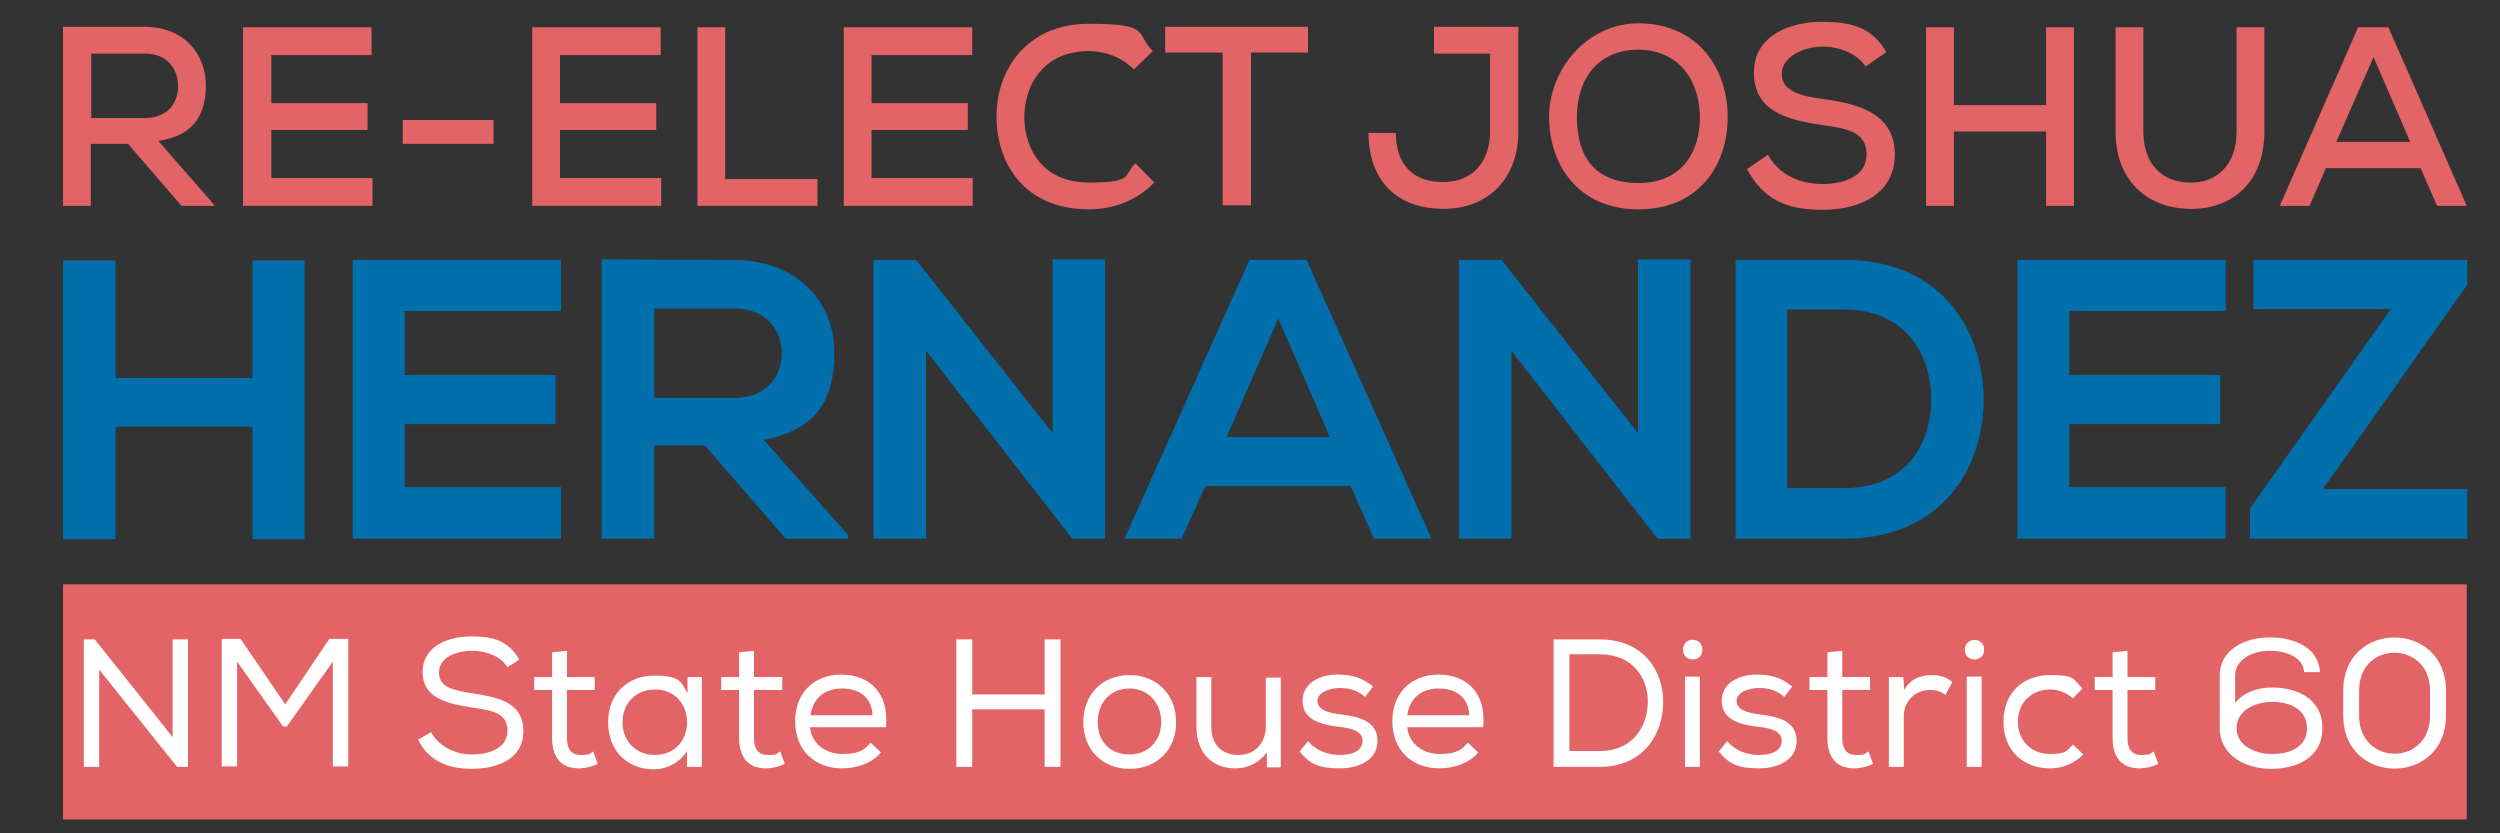 <?xml version="1.0" encoding="UTF-8"?>
<svg xmlns="http://www.w3.org/2000/svg" version="1.1" viewBox="0 0 504 168">
  <rect x="0" y="0" width="504" height="168" fill="#333333" stroke="none"/>
  <defs>
    <style>
      .cls-1 {
        fill: #fff;
      }

      .cls-2 {
        fill: #006fac;
      }

      .cls-3 {
        fill: #e36466;
      }
    </style>
  </defs>
  <!-- Generator: Adobe Illustrator 28.6.0, SVG Export Plug-In . SVG Version: 1.2.0 Build 709)  -->
  <g>
    <g id="Layer_1">
      <g>
        <path class="cls-2" d="M50.9,108.7v-22.7h-27.6v22.7h-10.6v-56.2h10.6v23.7h27.6v-23.7h10.5v56.2h-10.5Z"/>
        <path class="cls-2" d="M113.1,108.6h-42v-56.2h42v10.3h-31.5v12.9h30.4v9.9h-30.4v12.7h31.5v10.4Z"/>
        <path class="cls-2" d="M171,108.6h-12.6l-16.3-18.8h-10.2v18.8h-10.6v-56.3c8.9,0,17.8.1,26.7.1,13.2.1,20.2,8.9,20.2,18.6s-3.5,15.5-14.2,17.7l17,19.2v.7ZM131.9,62.2v18h16.1c6.7,0,9.6-4.5,9.6-9s-3-9-9.6-9h-16.1Z"/>
        <path class="cls-2" d="M212.2,52.3h10.6v56.3h-6.6c0,.1-29.5-37.9-29.5-37.9v37.9h-10.6v-56.2h8.6l27.5,34.9v-35Z"/>
        <path class="cls-2" d="M272.3,98h-29.3l-4.8,10.6h-11.5l25.2-56.2h11.5l25.2,56.2h-11.6l-4.7-10.6ZM257.7,64.2l-10.4,23.9h20.8l-10.4-23.9Z"/>
        <path class="cls-2" d="M330.2,52.3h10.6v56.3h-6.6c0,.1-29.5-37.9-29.5-37.9v37.9h-10.6v-56.2h8.6l27.5,34.9v-35Z"/>
        <path class="cls-2" d="M399.9,80c.2,14.2-8.4,28.6-28,28.6h-22v-56.2h22c19.1,0,27.7,13.7,28,27.6ZM360.3,98.4h11.5c12.7,0,17.8-9.3,17.5-18.5-.2-8.8-5.4-17.5-17.5-17.5h-11.5v36Z"/>
        <path class="cls-2" d="M448.7,108.6h-42v-56.2h42v10.3h-31.5v12.9h30.4v9.9h-30.4v12.7h31.5v10.4Z"/>
        <path class="cls-2" d="M454.3,52.4h43.1v5l-29.1,41.2h29.1v10h-43.8v-6.1l28.4-40.2h-27.7v-9.9Z"/>
      </g>
      <rect class="cls-3" x="12.7" y="117.8" width="484.6" height="47.4"/>
      <g>
        <path class="cls-1" d="M19.1,128.9l15.7,19.7v-19.7h3.1v25.7h-2.2l-15.7-19.6v19.6h-3.1v-25.7h2.2Z"/>
        <path class="cls-1" d="M57.8,146.5h-.7l-9.3-13.1v21.1h-3.1v-25.7h3.8l9,13.2,8.9-13.2h3.8v25.7h-3.1v-21.1l-9.3,13.1Z"/>
        <path class="cls-1" d="M95.2,131.2c-3.2,0-6.7,1.3-6.7,4.4s3.2,3.6,6.9,4.2c5.1.8,10.1,1.8,10.1,7.6s-5.5,7.6-10.4,7.6-8.8-1.7-10.8-5.9l2.6-1.5c1.6,3,5.1,4.5,8.2,4.5s7.2-1,7.2-4.8-3.5-4.1-7.4-4.7c-4.9-.8-9.7-1.9-9.7-7.1,0-5.4,5.4-7.2,9.8-7.2s7.4.8,9.7,4.7l-2.4,1.5c-1.3-2.2-4.3-3.3-7.1-3.3Z"/>
        <path class="cls-1" d="M114.3,136.5h5.6v2.6h-5.6v9.6c0,2.1.7,3.5,2.8,3.5s1.7-.3,2.5-.7l.9,2.5c-1.2.6-2.3.8-3.5.9-3.9.1-5.7-2.2-5.7-6.2v-9.6h-3.6v-2.6h3.6v-5l3-.3s0,5.3,0,5.3Z"/>
        <path class="cls-1" d="M138.5,154.7v-3.3c-1.5,2.5-4.3,3.7-6.7,3.7-5.2,0-9.2-3.6-9.2-9.5s4.1-9.4,9.3-9.4,5.4,1.2,6.7,3.6v-3.3h2.9v18.1h-3ZM132,139c-3.6,0-6.5,2.6-6.5,6.6s2.9,6.6,6.5,6.6c8.7,0,8.7-13.2,0-13.2h0Z"/>
        <path class="cls-1" d="M152.1,136.5h5.6v2.6h-5.7v9.6c0,2.1.7,3.5,2.8,3.5s1.7-.3,2.5-.7l.9,2.5c-1.2.6-2.3.8-3.5.9-3.9.1-5.7-2.2-5.7-6.2v-9.6h-3.6v-2.6h3.6v-5l3-.3v5.3h.1Z"/>
        <path class="cls-1" d="M177.6,151.7c-1.8,2.2-5,3.2-7.8,3.2-5.6,0-9.5-3.7-9.5-9.5s3.9-9.4,9.3-9.4,9.7,3.4,9,10.6h-15.3c.3,3.3,3.1,5.4,6.5,5.4s4.5-.8,5.7-2.3l2.1,2h0ZM175.9,144.2c-.1-3.5-2.6-5.4-6.1-5.4s-5.9,1.9-6.4,5.4h12.5Z"/>
        <path class="cls-1" d="M210.6,143h-14.6v11.6h-3.2v-25.7h3.2v11.1h14.6v-11.1h3.2v25.7h-3.2v-11.6Z"/>
        <path class="cls-1" d="M227.7,136.1c5.5,0,9.4,3.9,9.4,9.5s-3.9,9.4-9.4,9.4-9.3-3.9-9.3-9.4c0-5.7,3.9-9.5,9.3-9.5ZM227.7,138.8c-3.7,0-6.4,2.7-6.4,6.8s2.7,6.5,6.4,6.5,6.4-2.7,6.4-6.5c0-4.1-2.8-6.8-6.4-6.8Z"/>
        <path class="cls-1" d="M255.4,154.6v-2.9c-1.7,2.2-3.9,3.2-6.4,3.2-4.6,0-7.8-3.1-7.8-8.4v-10h3v10c0,3.5,2,5.7,5.5,5.7s5.5-2.6,5.5-5.9v-9.7h3v18.1h-2.8Z"/>
        <path class="cls-1" d="M275.2,140.5c-1.6-1.4-3.2-1.8-5.1-1.8s-4.5.8-4.5,2.6,2.2,2.4,4.5,2.7c3.3.4,7.7,1.1,7.6,5.5-.1,3.6-3.5,5.4-7.6,5.4s-6-.8-8.1-3.4l1.7-2.1c1.6,2,4.2,2.8,6.4,2.8s4.5-.6,4.6-2.8c0-2-2.1-2.6-4.9-2.9-3.5-.4-7.2-1.4-7.2-5.2s3.8-5.4,7.3-5.3c2.7,0,4.9.7,6.9,2.4l-1.6,2.1h0Z"/>
        <path class="cls-1" d="M298,151.7c-1.8,2.2-5,3.2-7.8,3.2-5.6,0-9.5-3.7-9.5-9.5s3.9-9.4,9.3-9.4,9.7,3.4,9,10.6h-15.3c.3,3.3,3.1,5.4,6.5,5.4s4.5-.8,5.7-2.3l2.1,2h0ZM296.2,144.2c-.1-3.5-2.6-5.4-6.1-5.4s-5.9,1.9-6.4,5.4h12.5Z"/>
        <path class="cls-1" d="M313.2,128.9h9.3c8.7,0,12.8,6.2,12.8,12.6s-3.9,13.1-12.8,13.1h-9.3v-25.7h0ZM332.2,141.4c0-4.8-3.1-9.5-9.7-9.5h-6.1v19.5h6.1c6.8,0,9.7-5.1,9.7-10Z"/>
        <path class="cls-1" d="M343.2,131c0,2.6-3.9,2.6-3.9,0,0-2.7,3.9-2.7,3.9,0ZM339.7,154.6h3v-18.2h-3v18.2Z"/>
        <path class="cls-1" d="M359.7,140.5c-1.6-1.4-3.2-1.8-5.1-1.8s-4.5.8-4.5,2.6,2.2,2.4,4.5,2.7c3.3.4,7.7,1.1,7.6,5.5-.1,3.6-3.5,5.4-7.6,5.4s-6-.8-8.1-3.4l1.7-2.1c1.6,2,4.2,2.8,6.4,2.8s4.5-.6,4.6-2.8c0-2-2.1-2.6-4.9-2.9-3.5-.4-7.2-1.4-7.2-5.2s3.8-5.4,7.3-5.3c2.7,0,4.9.7,6.9,2.4l-1.6,2.1h0Z"/>
        <path class="cls-1" d="M371.4,136.5h5.6v2.6h-5.6v9.6c0,2.1.7,3.5,2.8,3.5s1.7-.3,2.5-.7l.9,2.5c-1.2.6-2.3.8-3.5.9-3.9.1-5.7-2.2-5.7-6.2v-9.6h-3.6v-2.6h3.6v-5l3-.3v5.3h0Z"/>
        <path class="cls-1" d="M383.7,136.4l.2,2.7c1.2-2.3,3.5-3,5.5-3s3.1.5,4.2,1.4l-1.4,2.6c-.9-.7-1.9-1-3.1-1-2.9,0-5.3,2.1-5.3,5.4v10.1h-3v-18.1h2.9Z"/>
        <path class="cls-1" d="M400,131c0,2.6-3.9,2.6-3.9,0s3.9-2.7,3.9,0ZM396.5,154.6h3v-18.2h-3v18.2Z"/>
        <path class="cls-1" d="M420,152.1c-1.9,1.9-4.2,2.8-6.7,2.8-5.1,0-9.4-3.3-9.4-9.4s4.2-9.4,9.4-9.4,4.6.8,6.5,2.7l-1.9,2c-1.3-1.2-3-1.8-4.6-1.8-3.6,0-6.5,2.5-6.5,6.5s2.9,6.5,6.4,6.5,3.4-.6,4.7-1.9l2.1,2h0Z"/>
        <path class="cls-1" d="M428.9,136.5h5.6v2.6h-5.6v9.6c0,2.1.7,3.5,2.8,3.5s1.7-.3,2.5-.7l.9,2.5c-1.2.6-2.3.8-3.5.9-3.9.1-5.7-2.2-5.7-6.2v-9.6h-3.6v-2.6h3.6v-5l3-.3v5.3h0Z"/>
        <path class="cls-1" d="M458,138.6c5,0,10.2,2.2,10.2,8.2s-5.3,8.2-10.3,8.2-10.4-2.5-10.4-8.3v-10.5c0-5.2,5-7.7,10.1-7.7s9.9,2.2,10.1,7h-3.2c-.1-2.8-3.3-4.3-6.9-4.3s-7,1.8-7,5v5.5c1.9-2.3,4.8-3.1,7.4-3.1ZM465.1,146.8c0-3.8-3.5-5.3-7-5.3s-7.2,1.7-7.2,5.3,3.8,5.2,7.2,5.2,7-1.3,7-5.2Z"/>
        <path class="cls-1" d="M493.1,139.2v5.1c0,14.2-20.7,14.2-20.7,0v-5.1c0-14.3,20.7-14.2,20.7,0ZM489.9,144.3v-5.1c0-10.1-14.3-10.2-14.3,0v5.1c0,10.2,14.3,10.2,14.3,0Z"/>
      </g>
      <g>
        <path class="cls-3" d="M43.2,41.5h-6.6l-10.8-12.5h-7.5v12.5h-5.6V5.4c5.5,0,10.9,0,16.4,0,8.2,0,12.4,5.7,12.4,11.8s-2.6,10.2-9.6,11.2l10.5,12,.8,1ZM18.4,10.7v13.1h10.7c4.7,0,6.8-3,6.8-6.4s-2.1-6.6-6.7-6.6h-10.8Z"/>
        <path class="cls-3" d="M75.1,41.5h-26.1V5.5h25.9v5.6h-20.2v9.7h19.4v5.4h-19.4v9.7h20.4v5.6Z"/>
        <path class="cls-3" d="M81.2,24.2h18.3v4.8h-18.3v-4.8Z"/>
        <path class="cls-3" d="M133.3,41.5h-26V5.5h25.9v5.6h-20.3v9.7h19.4v5.4h-19.4v9.7h20.4v5.6h0Z"/>
        <path class="cls-3" d="M146.2,5.4v30.7h18.6v5.4h-24.2V5.5h5.6Z"/>
        <path class="cls-3" d="M196.1,41.5h-26V5.5h25.9v5.6h-20.3v9.7h19.4v5.4h-19.4v9.7h20.4v5.6h0Z"/>
        <path class="cls-3" d="M232.7,36.8c-3.6,3.7-8.3,5.4-13.2,5.4-12.8,0-18.5-9-18.6-18.5s6-18.9,18.6-18.9,9.3,1.8,12.9,5.5l-3.8,3.7c-2.5-2.5-5.8-3.7-9.1-3.7-9,0-13,6.7-13,13.4.1,6.6,3.9,13.1,13,13.1s6.9-1.4,9.4-3.9l3.8,3.9Z"/>
        <path class="cls-3" d="M246.5,10.6h-11.6v-5.2h28.8v5.2h-11.5v30.8h-5.7V10.6h0Z"/>
        <path class="cls-3" d="M306.1,5.4v21.1c0,9.2-5.8,15.6-15.1,15.6s-15.1-5.6-15.1-15.3h5.5c0,6.3,3.4,9.9,9.5,9.9s9.5-4.2,9.5-10.2v-15.7h-11.3v-5.4h17Z"/>
        <path class="cls-3" d="M348.3,23.6c0,9.7-5.8,18.6-18,18.6s-18-9.1-18-18.6,7.5-18.9,18.1-18.9c12,.1,17.9,9.2,17.9,18.9ZM330.3,36.9c8.8,0,12.4-6.3,12.4-13.2s-3.7-13.5-12.3-13.7c-8.2,0-12.5,5.8-12.5,13.7s3.7,13.2,12.4,13.2Z"/>
        <path class="cls-3" d="M376.1,13.4c-1.7-2.5-5-4-8.7-4s-8.2,2-8.2,5.5,3.9,4.5,8.6,5.1c7.3,1,14.2,3.1,14.2,11.2-.1,8.1-7.3,11.1-14.6,11.1s-11.9-2.1-15.2-8.2l4.2-2.9c2.5,4.4,6.9,5.9,11,5.9s8.9-1.4,8.9-6-4.1-5.2-9-5.9c-7-1-13.7-2.8-13.7-10.5-.1-7.5,7.3-10.3,13.6-10.3s10.2,1.2,13.1,6.1l-4.2,2.9Z"/>
        <path class="cls-3" d="M412.5,41.5v-15h-18.6v15h-5.6V5.5h5.6v15.7h18.6V5.5h5.6v36h-5.6Z"/>
        <path class="cls-3" d="M456.5,5.5v21c0,10.6-6.9,15.9-15.4,15.6-7.9-.2-14.6-5.4-14.6-15.6V5.5h5.6v21c0,6.5,3.7,10.1,9,10.3,5.6.3,9.8-3.4,9.8-10.3V5.5h5.6Z"/>
        <path class="cls-3" d="M488,33.9h-19.1l-3.3,7.6h-6l15.8-36h6.1l15.8,36h-6l-3.3-7.6ZM478.5,11.5l-7.5,17.1h14.9l-7.4-17.1Z"/>
      </g>
    </g>
  </g>
</svg>